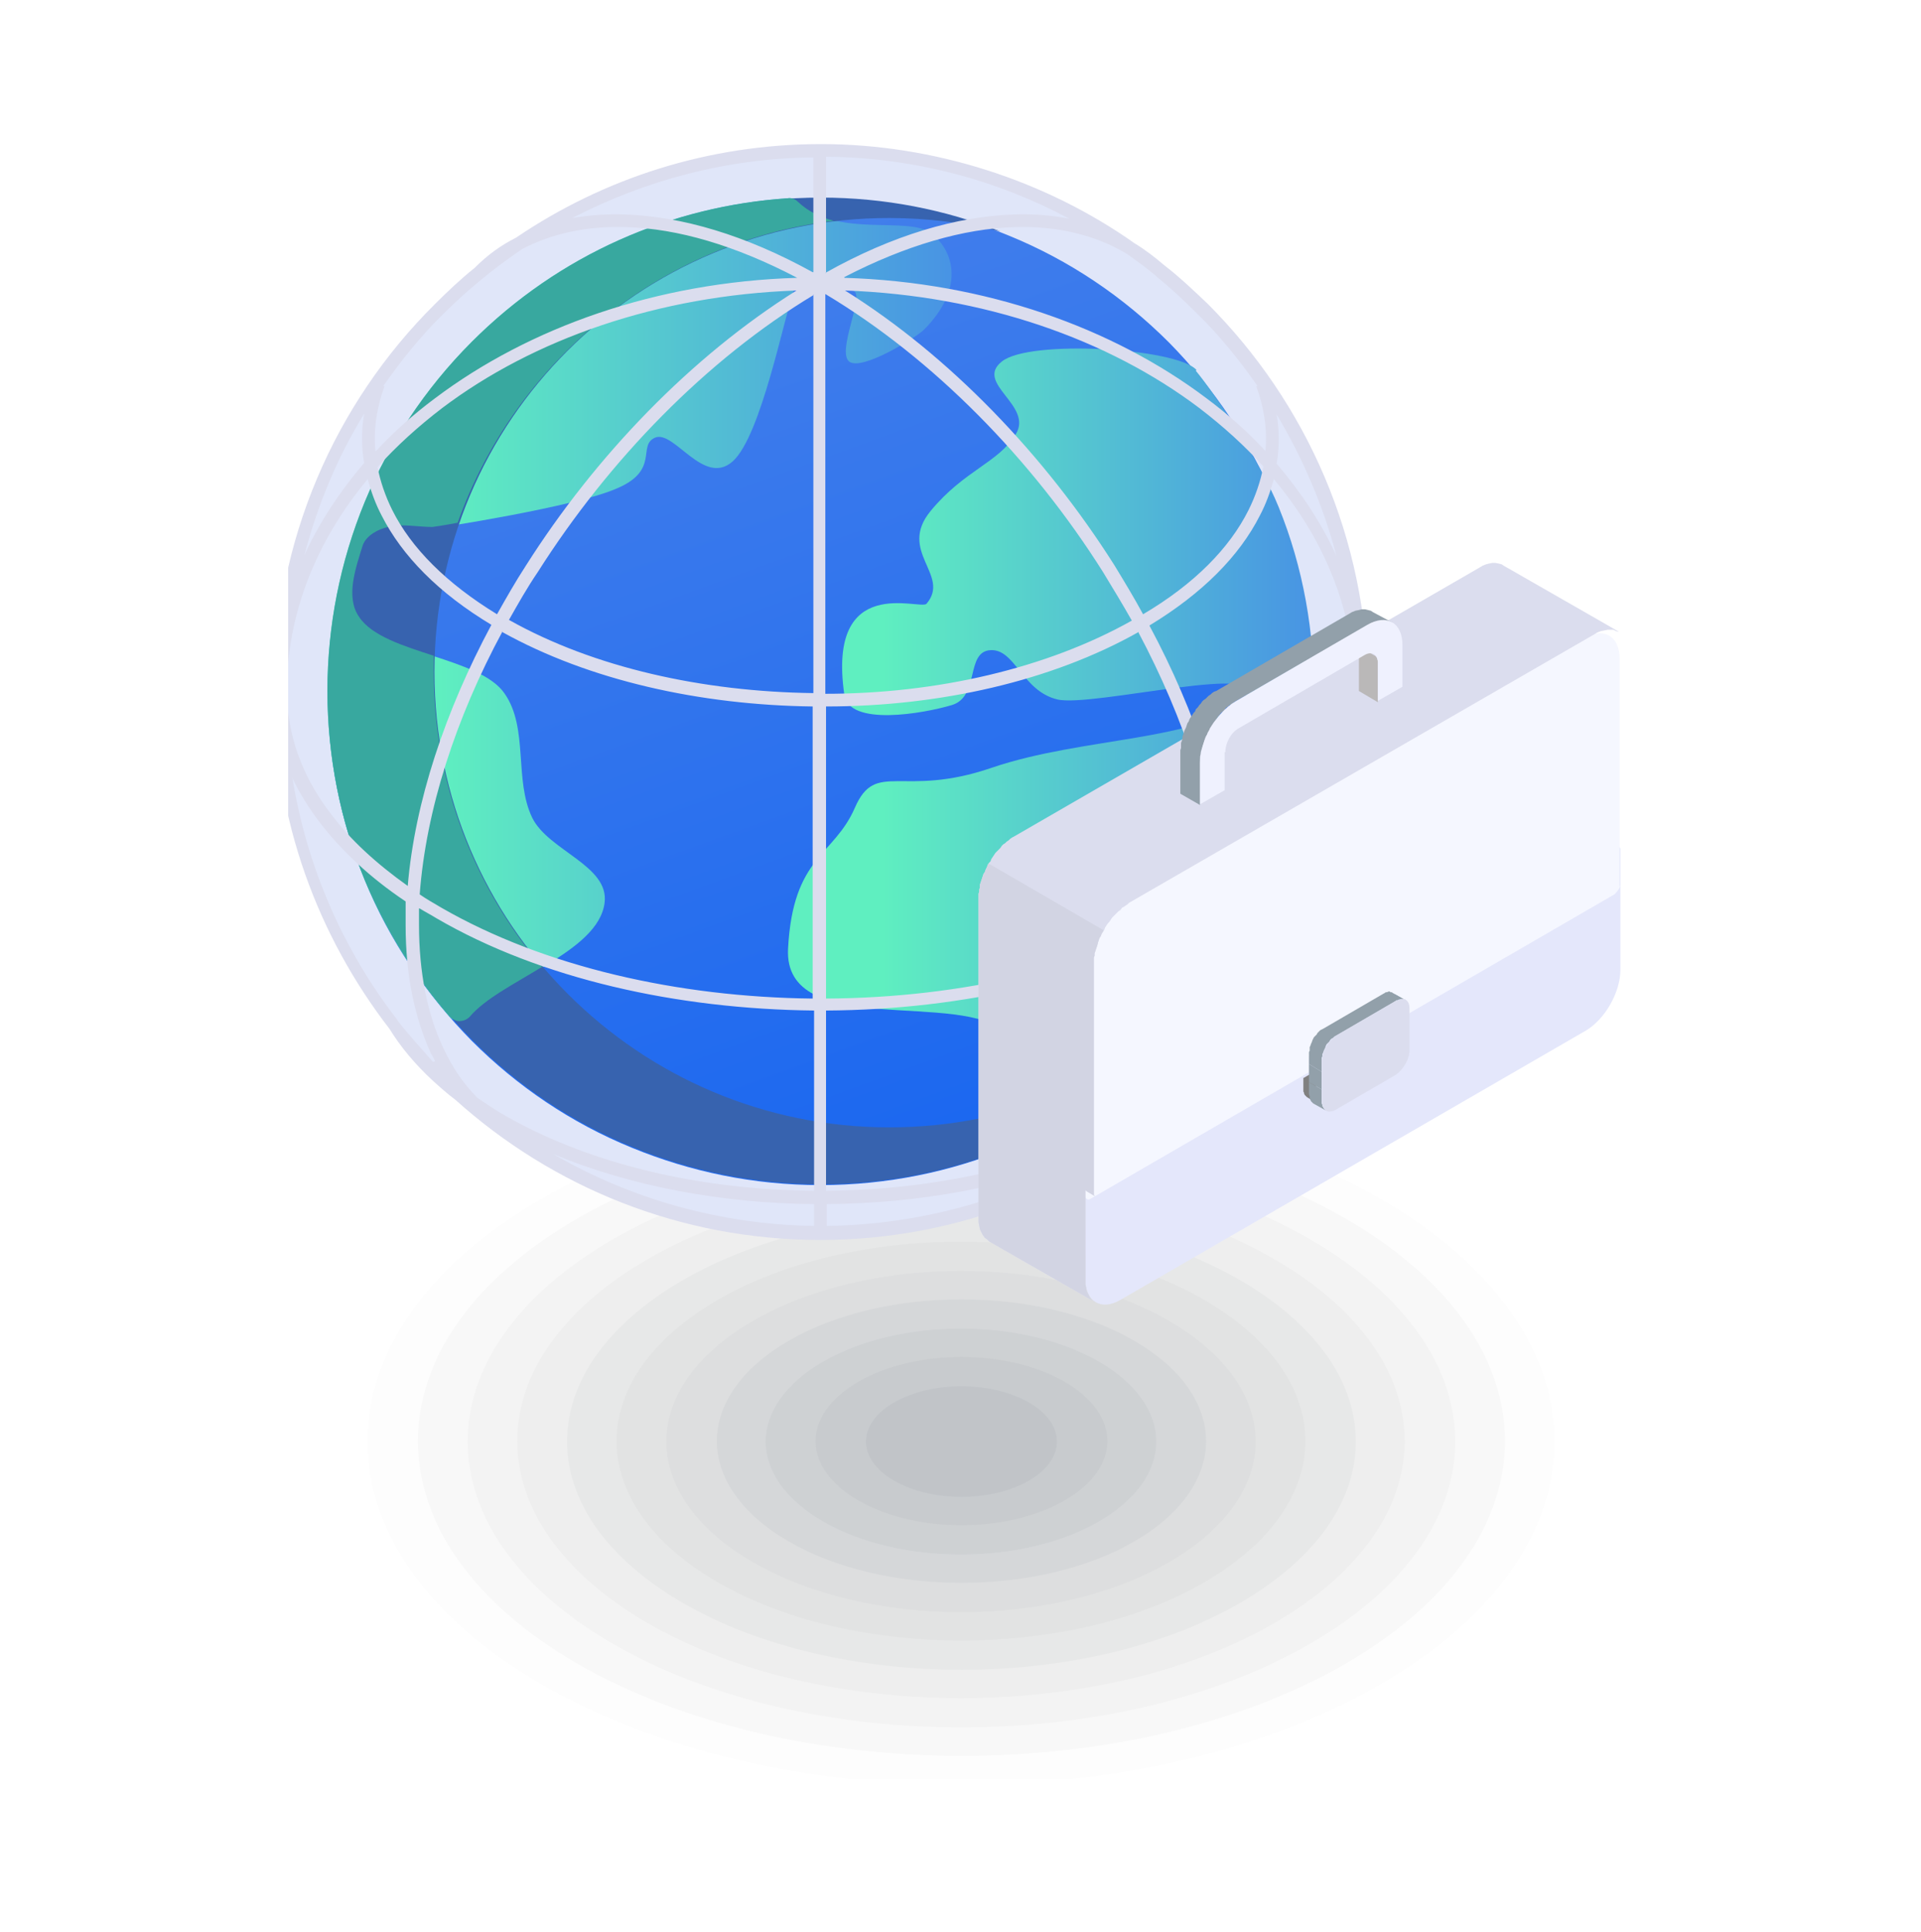 <svg width="180" height="181" viewBox="0 0 180 181" fill="none" xmlns="http://www.w3.org/2000/svg">
<g clip-path="url(#clip0_348_12949)">
<path opacity="0.01" fill-rule="evenodd" clip-rule="evenodd" d="M129.358 112.315C151.103 124.905 151.103 145.211 129.358 157.801C107.614 170.391 72.482 170.391 50.737 157.801C28.993 145.211 28.993 124.905 50.737 112.315C72.482 99.725 107.614 99.725 129.358 112.315Z" fill="#0F131B"/>
<path opacity="0.02" fill-rule="evenodd" clip-rule="evenodd" d="M126.114 114.183C145.993 125.717 145.993 144.318 126.114 155.851C106.236 167.385 74.025 167.385 54.065 155.851C34.187 144.318 34.187 125.717 54.065 114.183C73.944 102.649 106.155 102.649 126.114 114.183Z" fill="#131822"/>
<path opacity="0.02" fill-rule="evenodd" clip-rule="evenodd" d="M122.788 116.133C140.882 126.611 140.882 143.505 122.788 153.983C104.695 164.461 75.405 164.461 57.392 153.983C39.299 143.505 39.299 126.611 57.392 116.133C75.486 105.655 104.776 105.655 122.788 116.133Z" fill="#171D29"/>
<path opacity="0.02" fill-rule="evenodd" clip-rule="evenodd" d="M119.457 118.001C135.684 127.423 135.684 142.612 119.457 152.034C103.23 161.456 76.861 161.456 60.633 152.034C44.406 142.612 44.406 127.423 60.633 118.001C76.861 108.579 103.23 108.579 119.457 118.001Z" fill="#1B2230"/>
<path opacity="0.03" fill-rule="evenodd" clip-rule="evenodd" d="M116.215 119.95C130.658 128.316 130.658 141.8 116.215 150.166C101.773 158.532 78.406 158.532 63.964 150.166C49.521 141.8 49.521 128.316 63.964 119.95C78.406 111.584 101.773 111.584 116.215 119.95Z" fill="#1F2737"/>
<path opacity="0.03" fill-rule="evenodd" clip-rule="evenodd" d="M112.886 121.818C125.462 129.129 125.462 140.906 112.886 148.216C100.31 155.527 79.864 155.527 67.207 148.216C54.63 140.906 54.63 129.129 67.207 121.818C79.783 114.508 100.229 114.508 112.886 121.818Z" fill="#232C3F"/>
<path opacity="0.03" fill-rule="evenodd" clip-rule="evenodd" d="M109.56 123.768C120.351 130.022 120.351 140.094 109.56 146.348C98.769 152.602 81.325 152.602 70.534 146.348C59.743 140.094 59.743 130.022 70.534 123.768C81.325 117.513 98.769 117.513 109.56 123.768Z" fill="#273246"/>
<path opacity="0.04" fill-rule="evenodd" clip-rule="evenodd" d="M106.317 125.636C115.242 130.834 115.242 139.2 106.317 144.399C97.392 149.597 82.788 149.597 73.863 144.399C64.938 139.2 64.938 130.834 73.863 125.636C82.788 120.437 97.392 120.437 106.317 125.636Z" fill="#2B374D"/>
<path opacity="0.04" fill-rule="evenodd" clip-rule="evenodd" d="M102.987 127.585C110.127 131.728 110.127 138.388 102.987 142.531C95.847 146.673 84.245 146.673 77.105 142.531C69.965 138.388 69.965 131.728 77.105 127.585C84.245 123.443 95.847 123.443 102.987 127.585Z" fill="#2F3C54"/>
<path opacity="0.04" fill-rule="evenodd" clip-rule="evenodd" d="M99.746 129.453C105.101 132.54 105.101 137.495 99.746 140.581C94.391 143.668 85.79 143.668 80.435 140.581C75.08 137.495 75.08 132.54 80.435 129.453C85.79 126.367 94.391 126.367 99.746 129.453Z" fill="#34415C"/>
<path opacity="0.05" fill-rule="evenodd" clip-rule="evenodd" d="M96.418 131.403C99.906 133.433 99.906 136.682 96.418 138.713C92.929 140.744 87.249 140.744 83.76 138.713C80.271 136.682 80.271 133.433 83.76 131.403C87.249 129.372 92.929 129.372 96.418 131.403Z" fill="#384763"/>
<path fill-rule="evenodd" clip-rule="evenodd" d="M112.707 28.931C108.03 24.249 102.431 20.49 96.239 17.918C90.245 15.478 83.724 14.094 76.873 14.094C70.022 14.094 63.435 15.478 57.507 17.918C51.315 20.49 45.716 24.249 41.039 28.931C36.362 33.613 32.607 39.218 30.038 45.416C27.535 51.417 26.218 57.946 26.218 64.804C26.218 71.662 27.601 78.256 30.038 84.191C32.607 90.39 36.362 95.995 41.039 100.677C45.716 105.359 51.315 109.117 57.507 111.689C63.501 114.195 70.022 115.514 76.873 115.514C83.724 115.514 90.311 114.129 96.239 111.689C102.431 109.117 108.03 105.359 112.707 100.677C117.384 95.995 121.138 90.39 123.707 84.191C126.211 78.19 127.528 71.662 127.528 64.804C127.528 57.946 126.145 51.351 123.707 45.416C121.138 39.218 117.384 33.613 112.707 28.931Z" fill="#E0E6F9"/>
<path fill-rule="evenodd" clip-rule="evenodd" d="M109.544 32.096C105.263 27.81 100.191 24.381 94.526 22.073C89.058 19.831 83.13 18.578 76.872 18.578C70.614 18.578 64.62 19.831 59.219 22.073C53.554 24.447 48.482 27.876 44.2 32.096C39.918 36.382 36.493 41.46 34.188 47.131C31.948 52.604 30.696 58.539 30.696 64.804C30.696 71.068 31.948 77.069 34.188 82.476C36.493 88.147 39.984 93.225 44.2 97.511C48.482 101.798 53.554 105.227 59.219 107.535C64.686 109.777 70.614 111.03 76.872 111.03C83.13 111.03 89.124 109.777 94.526 107.535C100.191 105.161 105.263 101.732 109.544 97.511C113.826 93.291 117.251 88.147 119.557 82.476C121.796 77.003 123.048 71.068 123.048 64.804C123.048 58.539 121.796 52.538 119.557 47.131C117.185 41.46 113.76 36.382 109.544 32.096Z" fill="url(#paint0_linear_348_12949)"/>
<path fill-rule="evenodd" clip-rule="evenodd" d="M112.048 34.734C113.694 36.712 117.976 42.977 119.82 47.527C122.126 53.198 123.18 59.264 123.114 65.331C123.114 71.398 121.797 77.399 119.425 83.004C117.12 88.411 113.694 93.489 109.215 97.907C104.736 102.325 99.598 105.622 94.131 107.799C91.825 108.722 98.346 101.072 94.328 96.852C90.31 92.632 73.381 97.511 73.842 88.873C74.303 80.168 78.124 80.234 80.1 75.684C82.076 71.134 84.513 74.827 92.945 71.925C101.442 69.024 112.706 69.42 116.395 65.595C120.084 61.77 102.299 66.32 99.071 65.529C95.777 64.738 95.119 60.781 92.813 60.913C90.442 61.045 91.825 65.265 89.19 66.057C86.555 66.848 79.507 68.101 79.112 65.067C77.465 53.593 86.292 57.22 86.819 56.561C89.124 53.857 84.052 51.681 87.214 47.856C90.376 44.032 93.538 43.372 95.185 40.669C96.831 37.965 91.298 35.921 93.867 33.876C96.436 31.766 110.335 32.623 112.114 34.668L112.048 34.734Z" fill="url(#paint1_linear_348_12949)"/>
<path fill-rule="evenodd" clip-rule="evenodd" d="M73.777 18.578C62.974 19.303 52.435 23.787 44.201 32.03C39.787 36.448 36.428 41.592 34.188 46.999C29.511 58.341 29.511 71.134 34.188 82.476C36.099 87.026 38.733 91.313 42.093 95.203C42.356 95.467 42.686 95.665 43.081 95.665C43.476 95.665 43.806 95.533 44.069 95.269C47.165 91.708 56.058 89.269 56.651 84.587C57.112 81.092 51.381 79.707 49.866 76.607C48.153 73.046 49.536 68.233 47.297 65.001C44.991 61.572 36.164 61.309 33.793 57.946C32.476 56.099 33.464 53.33 34.122 51.219C34.452 50.296 35.572 49.703 36.494 49.505C37.811 49.175 39.26 49.505 40.644 49.505C40.71 49.505 53.818 47.527 57.836 45.746C61.854 44.032 59.681 41.724 61.393 40.998C63.172 40.273 65.938 45.614 68.639 43.24C71.34 40.866 73.513 29.458 74.502 26.82C75.49 24.183 79.113 26.755 80.035 27.282C80.957 27.81 78.388 32.953 79.574 33.876C80.759 34.8 85.897 31.568 86.556 30.909C90.377 27.084 89.454 23.589 87.281 21.875C85.107 20.16 78.52 22.402 74.765 18.907C74.502 18.643 74.172 18.512 73.777 18.578Z" fill="url(#paint2_linear_348_12949)"/>
<path fill-rule="evenodd" clip-rule="evenodd" d="M93.736 21.677C88.532 19.633 82.867 18.512 76.939 18.512C70.681 18.512 64.686 19.765 59.285 22.007C53.62 24.381 48.548 27.81 44.266 32.03C39.985 36.316 36.559 41.394 34.254 47.065C32.014 52.538 30.763 58.473 30.763 64.738C30.763 71.002 32.014 77.003 34.254 82.41C36.559 88.082 40.051 93.159 44.266 97.445C48.548 101.732 53.62 105.161 59.285 107.469C64.752 109.711 70.681 110.964 76.939 110.964C83.196 110.964 89.191 109.711 94.592 107.469C100.257 105.095 105.329 101.666 109.611 97.445C110.862 96.192 112.048 94.874 113.102 93.489C105.395 101.006 94.921 105.622 83.328 105.622C59.812 105.622 40.709 86.499 40.709 62.957C40.709 39.416 59.746 20.424 83.328 20.424C86.951 20.424 90.376 20.886 93.736 21.677Z" fill="#3763AF"/>
<path fill-rule="evenodd" clip-rule="evenodd" d="M73.777 18.578C62.974 19.303 52.435 23.787 44.201 32.03C39.787 36.448 36.428 41.592 34.188 46.999C29.511 58.341 29.511 71.134 34.188 82.476C36.099 87.026 38.733 91.313 42.093 95.203C42.356 95.467 42.686 95.665 43.015 95.665C43.41 95.665 43.74 95.533 44.003 95.269C45.452 93.555 48.219 92.17 50.788 90.587C44.464 83.136 40.644 73.508 40.644 62.957C40.644 62.43 40.644 61.902 40.644 61.441C37.811 60.517 34.847 59.594 33.661 57.814C32.344 55.967 33.332 53.198 33.991 51.087C34.32 50.164 35.44 49.571 36.362 49.373C37.679 49.043 39.129 49.373 40.512 49.373C40.512 49.373 41.5 49.241 42.883 48.977C48.219 33.942 61.788 22.666 78.124 20.688C76.873 20.358 75.753 19.831 74.765 18.907C74.502 18.643 74.172 18.512 73.777 18.578Z" fill="#38A89F"/>
<path fill-rule="evenodd" clip-rule="evenodd" d="M113.233 93.423C111.982 95.005 110.664 96.456 109.215 97.907C104.736 102.325 99.598 105.622 94.131 107.798C92.945 108.26 94.065 106.546 94.921 104.172C101.904 102.193 108.227 98.435 113.233 93.489V93.423Z" fill="#05883B"/>
<path fill-rule="evenodd" clip-rule="evenodd" d="M77.465 114.854C86.358 114.723 94.724 112.349 101.969 108.128C94.658 111.228 86.094 112.744 77.465 112.81C77.465 113.667 77.465 114.327 77.465 114.854ZM126.935 64.672C126.935 57.418 124.168 50.626 119.36 44.889C119.03 46.076 118.635 47.197 118.042 48.318C116.132 52.077 112.707 55.572 107.7 58.605C112.048 66.716 114.88 75.223 115.539 83.07C118.767 80.828 121.336 78.322 123.18 75.75C125.617 72.387 126.869 68.76 126.935 65.199V64.804V64.738V64.672ZM118.371 43.768C118.108 45.087 117.647 46.471 116.988 47.79C115.21 51.351 111.916 54.714 107.107 57.55C106.251 55.967 105.329 54.451 104.407 52.934C97.885 42.647 88.993 33.349 79.178 27.216C92.155 27.678 103.814 31.766 112.377 38.229C114.617 39.943 116.659 41.789 118.437 43.768H118.371ZM74.633 27.216C61.656 27.678 49.997 31.766 41.434 38.229C39.194 39.943 37.152 41.789 35.373 43.768C35.637 45.087 36.098 46.471 36.757 47.79C38.535 51.351 41.829 54.648 46.572 57.55C47.428 56.033 48.284 54.517 49.272 53C55.794 42.713 64.752 33.415 74.633 27.216ZM34.451 44.889C34.781 46.076 35.176 47.197 35.769 48.318C37.679 52.077 41.104 55.572 46.045 58.539C41.697 66.65 38.865 75.157 38.206 83.004C35.242 80.894 32.804 78.652 31.026 76.278C28.523 73.046 27.206 69.552 26.942 66.057C26.942 65.793 26.942 65.463 26.942 65.199H26.876V64.804C26.876 57.484 29.643 50.692 34.451 44.889ZM28.523 52.011C29.906 48.977 31.817 46.076 34.122 43.372C33.858 41.855 33.858 40.273 34.122 38.756C31.619 42.845 29.774 47.263 28.523 52.011ZM35.176 42.251C34.978 40.207 35.308 38.163 36.032 36.184H35.901C37.613 33.745 39.458 31.436 41.565 29.392C43.805 27.15 46.308 25.106 48.943 23.326C51.71 21.875 55.003 21.149 58.692 21.281C63.501 21.413 68.902 22.996 74.699 26.029C61.459 26.425 49.536 30.711 40.775 37.305C38.733 38.822 36.889 40.471 35.242 42.251H35.176ZM79.112 26.029C92.352 26.425 104.275 30.711 113.036 37.305C115.078 38.822 116.922 40.471 118.569 42.251C118.767 40.207 118.437 38.163 117.713 36.184H117.844C116.132 33.745 114.287 31.436 112.18 29.392C110.994 28.205 109.742 27.018 108.425 25.963L108.293 25.831C107.437 25.106 106.515 24.447 105.592 23.787C102.628 22.007 99.071 21.149 95.053 21.281C90.31 21.413 84.843 22.996 79.112 25.963V26.029ZM119.623 43.438C119.886 41.921 119.886 40.339 119.623 38.822C122.06 42.911 123.971 47.329 125.222 52.077C123.839 49.043 121.929 46.142 119.623 43.438ZM128.055 64.606V64.804V64.936C128.055 65.067 128.055 65.133 128.055 65.265C127.989 77.003 123.905 87.752 117.252 96.39C116.198 98.105 114.88 99.688 113.168 101.27C112.509 101.864 111.784 102.457 111.06 103.051C101.969 111.162 89.981 116.173 76.873 116.173C63.764 116.173 51.776 111.228 42.685 103.051C41.895 102.457 41.236 101.864 40.577 101.27C38.931 99.753 37.547 98.105 36.493 96.39C29.774 87.686 25.756 76.871 25.69 65.199V64.87V64.738C25.69 50.626 31.421 37.767 40.709 28.535C41.895 27.348 43.146 26.161 44.464 25.106C45.65 23.919 46.901 22.996 48.35 22.27C56.518 16.731 66.333 13.5 76.938 13.5C87.544 13.5 98.017 16.929 106.317 22.798C107.305 23.391 108.227 24.117 109.084 24.842C110.533 25.963 111.85 27.216 113.168 28.469C122.39 37.701 128.12 50.428 128.186 64.54L128.055 64.606ZM40.775 99.424C40.775 99.424 40.511 98.896 40.38 98.698C38.865 95.401 38.008 91.379 38.008 86.697C38.008 85.971 38.008 85.18 38.008 84.455C34.649 82.213 32.014 79.707 29.972 77.069C28.918 75.684 28.062 74.299 27.403 72.915C28.786 81.355 32.212 89.071 37.218 95.533L37.284 95.665C38.338 96.984 39.458 98.237 40.577 99.49L40.775 99.424ZM77.4 25.568C77.4 21.941 77.4 19.435 77.4 17.654C77.4 16.27 77.4 15.346 77.4 14.687C85.633 14.753 93.406 16.863 100.191 20.49C98.544 20.16 96.766 20.028 94.921 20.094C89.651 20.292 83.657 22.007 77.334 25.568H77.4ZM76.214 27.612V28.667C76.214 39.218 76.214 52.275 76.214 64.738V64.936C65.872 64.804 55.662 62.562 47.691 58.078C48.548 56.561 49.404 55.044 50.392 53.593C57.045 43.108 66.201 33.679 76.28 27.612H76.214ZM47.099 59.133C42.685 67.309 39.919 75.882 39.326 83.795C39.984 84.257 40.709 84.653 41.368 85.048C50.985 90.587 63.566 93.423 76.148 93.555C76.148 84.982 76.148 75.486 76.148 66.189C65.609 66.057 55.201 63.749 47.033 59.199L47.099 59.133ZM39.26 85.114C39.26 85.642 39.26 86.103 39.26 86.631C39.26 91.115 40.05 95.005 41.5 98.105C42.356 99.951 43.41 101.534 44.727 102.853C45.518 103.38 46.374 103.974 47.296 104.501C55.333 109.117 65.74 111.491 76.28 111.557C76.28 109.183 76.28 105.754 76.28 100.809V94.676C63.435 94.544 50.656 91.708 40.907 86.037C40.38 85.708 39.853 85.444 39.326 85.114H39.26ZM108.688 103.182C108.03 103.644 107.305 104.106 106.515 104.501C98.478 109.117 87.939 111.491 77.4 111.557C77.4 109.183 77.4 105.754 77.4 100.809V94.676C90.244 94.61 103.155 91.708 112.97 86.037C113.497 85.773 113.958 85.444 114.419 85.18C114.419 85.642 114.419 86.103 114.419 86.565C114.419 91.049 113.629 94.94 112.18 98.039C111.257 100.017 110.072 101.732 108.688 103.117V103.182ZM76.28 112.81C67.716 112.744 59.153 111.162 51.841 108.128C59.021 112.283 67.387 114.723 76.28 114.854C76.28 114.327 76.28 113.667 76.28 112.81ZM116.329 95.599C115.21 97.05 114.024 98.369 112.772 99.688C112.97 99.358 113.102 98.962 113.299 98.632C114.814 95.335 115.671 91.313 115.671 86.631C115.671 85.905 115.671 85.18 115.671 84.455C119.294 82.015 122.126 79.311 124.234 76.476C125.09 75.289 125.749 74.102 126.342 72.915C124.959 81.355 121.533 89.071 116.527 95.533L116.461 95.665L116.329 95.599ZM106.646 59.199C110.994 67.375 113.826 75.948 114.353 83.861C113.695 84.257 113.036 84.653 112.377 85.048C102.694 90.653 90.047 93.489 77.4 93.555C77.4 85.576 77.4 76.014 77.4 66.189C88.005 66.189 98.544 63.815 106.712 59.199H106.646ZM77.334 65.001C87.741 65.001 98.083 62.627 106.054 58.143C105.197 56.627 104.275 55.11 103.353 53.593C96.7 43.042 87.478 33.613 77.334 27.546V28.733C77.334 38.097 77.334 51.219 77.334 64.804V65.001ZM76.214 25.502C76.214 21.941 76.214 19.435 76.214 17.72C76.214 16.335 76.214 15.412 76.214 14.753C68.046 14.819 60.405 16.929 53.62 20.424C55.201 20.16 56.848 20.028 58.626 20.094C63.896 20.292 69.824 22.007 76.148 25.502H76.214Z" fill="#DBDDEE"/>
<path fill-rule="evenodd" clip-rule="evenodd" d="M151.373 80.168V87.884C151.373 87.026 151.175 86.433 150.846 86.631C131.743 97.643 121.731 103.446 102.694 114.459C102.43 114.591 102.233 115.448 102.167 116.305V108.59C102.167 109.447 102.365 110.041 102.694 109.843C121.797 98.83 131.809 93.027 150.846 82.015C151.109 81.883 151.307 81.026 151.373 80.168Z" fill="#2C3E50"/>
<path fill-rule="evenodd" clip-rule="evenodd" d="M102.233 107.667C102.233 107.667 101.706 108.194 101.706 108.524V119.866C101.706 121.976 103.221 122.833 105 121.778L148.541 96.588C150.385 95.533 151.834 92.961 151.834 90.851V79.509C151.834 79.509 151.637 79.047 151.307 79.245C133.654 89.466 120.611 96.984 102.167 107.667H102.233Z" fill="#E4E7FB"/>
<path fill-rule="evenodd" clip-rule="evenodd" d="M151.756 83.054V61.689C151.756 59.578 150.241 58.721 148.462 59.776L104.921 84.966C103.077 86.022 101.628 88.593 101.628 90.704V112.069C101.628 112.069 101.826 112.531 102.155 112.333L122.641 100.463V99.342C122.641 98.551 123.234 97.562 123.892 97.1L129.557 93.803C130.282 93.407 130.809 93.737 130.809 94.528V95.649L151.295 83.779C151.295 83.779 151.822 83.252 151.822 82.922L151.756 83.054Z" fill="#F5F7FF"/>
<path fill-rule="evenodd" clip-rule="evenodd" d="M131.282 93.489L130.491 93.027L130.623 93.093L130.689 93.159L130.755 93.225V93.357L130.821 93.489L130.886 93.555V93.687V93.885V95.006L131.677 95.467V94.346V94.148V94.016L131.611 93.951L131.545 93.819V93.687L131.479 93.621L131.413 93.555L131.282 93.489Z" fill="#6995BF"/>
<path fill-rule="evenodd" clip-rule="evenodd" d="M123.641 103.512L122.455 102.787L122.389 102.721L122.324 102.655L122.258 102.589L122.192 102.457V102.391L122.126 102.259V102.127V101.995V101.006L122.916 100.545L123.312 100.809V102.655V102.787V102.919L123.378 103.051V103.182L123.443 103.248L123.509 103.38L123.575 103.446L123.641 103.512Z" fill="#808080"/>
<path fill-rule="evenodd" clip-rule="evenodd" d="M124.234 104.04L123.049 103.38L122.983 103.314L122.917 103.248L122.851 103.183L122.785 103.051L122.719 102.919V102.853V102.721L122.653 102.523V101.402L123.839 102.061V103.248V103.38L123.905 103.512V103.644L123.971 103.71L124.037 103.842L124.102 103.908L124.168 103.974L124.234 104.04Z" fill="#92A0AA"/>
<path fill-rule="evenodd" clip-rule="evenodd" d="M123.839 102.061L122.653 101.402V99.688L123.839 100.413V102.061Z" fill="#92A0AA"/>
<path fill-rule="evenodd" clip-rule="evenodd" d="M123.839 100.413L122.653 99.688V98.567L122.719 98.435V98.237V98.105L122.785 97.973L122.851 97.775L122.917 97.643L122.983 97.445L123.049 97.314L123.114 97.182L123.246 97.05L123.378 96.918L123.444 96.786L123.576 96.654L123.707 96.522L123.839 96.456L123.971 96.39L129.636 93.093L129.767 93.027L129.833 92.961H129.965L130.097 92.895H130.229L130.294 92.961H130.426L130.492 93.027L131.678 93.687L131.612 93.621H131.48H131.414H131.282H131.151L131.019 93.687H130.887L130.821 93.753L125.156 97.05L125.025 97.116L124.893 97.248L124.761 97.314L124.629 97.445L124.564 97.577L124.432 97.709L124.3 97.841L124.234 97.973L124.168 98.171L124.102 98.303L124.037 98.435L123.971 98.632L123.905 98.764V98.962L123.839 99.094V99.226V100.413Z" fill="#92A0AA"/>
<path fill-rule="evenodd" clip-rule="evenodd" d="M132.072 97.314V98.435C132.072 99.226 131.48 100.215 130.821 100.677L125.156 103.974C124.431 104.369 123.904 104.04 123.904 103.248V99.292C123.904 98.501 124.497 97.511 125.156 97.05L130.821 93.753C131.545 93.357 132.072 93.687 132.072 94.478V97.314Z" fill="#DBDDEE"/>
<path fill-rule="evenodd" clip-rule="evenodd" d="M150.912 58.737L140.899 53L140.702 52.868L140.438 52.802L140.109 52.736H139.845L139.516 52.802L139.252 52.868L138.923 53L138.594 53.198L94.987 78.388L94.855 78.454L94.658 78.586L94.526 78.718L94.328 78.85L94.197 78.981L93.999 79.113L93.867 79.245L93.735 79.443L93.604 79.575L93.406 79.773L93.274 79.905L93.142 80.102L93.011 80.3L92.879 80.498L92.813 80.696L92.681 80.828L92.55 81.026L92.484 81.224L92.352 81.487L92.286 81.685L92.154 81.883L92.089 82.081L92.023 82.279L91.957 82.476L91.891 82.674L91.825 82.872V83.136L91.759 83.334V83.531L91.693 83.729V83.927V84.125V102.787V105.49V114.129V114.525L91.759 114.854L91.825 115.184L91.957 115.448L92.089 115.712L92.286 115.975L92.484 116.107L92.681 116.305L102.694 122.042L102.43 121.91L102.233 121.712L102.101 121.515L101.969 121.251L101.838 120.987L101.772 120.657L101.706 120.328V119.932V111.293V111.425V111.491L101.772 111.557L101.838 111.623L102.628 112.085L102.562 112.019L102.496 111.953V111.887V111.755V90.389V90.192V89.994V89.73L102.562 89.532V89.334L102.628 89.137L102.694 88.939L102.76 88.741L102.826 88.543L102.891 88.279L102.957 88.082L103.023 87.884L103.155 87.686L103.221 87.488L103.353 87.29L103.484 87.092L103.55 86.895L103.682 86.697L103.814 86.499L103.945 86.367L104.077 86.169L104.209 85.971L104.341 85.84L104.538 85.642L104.67 85.51L104.802 85.378L104.999 85.246L105.131 85.048L105.263 84.982L105.46 84.85L105.658 84.718L105.79 84.587L149.331 59.462L149.66 59.264L149.99 59.133L150.319 59.067L150.648 59.001H150.912H151.175L151.439 59.133L151.702 59.199L150.912 58.737Z" fill="#DBDDEE"/>
<path fill-rule="evenodd" clip-rule="evenodd" d="M112.443 75.421L110.599 74.365V70.475V70.277L110.664 70.079V69.881V69.618L110.73 69.42L110.796 69.222V69.024L110.862 68.826L110.928 68.628L110.994 68.43L111.126 68.167L111.191 67.969L111.257 67.771L111.389 67.573L111.455 67.375L111.587 67.178L111.718 66.98L111.85 66.782L111.982 66.65L112.048 66.452L112.245 66.254L112.377 66.057L112.509 65.925L112.641 65.727L112.772 65.595L112.97 65.463L113.102 65.331L113.233 65.199L113.431 65.067L113.563 64.936L113.76 64.804L113.958 64.738L126.342 57.55L126.671 57.352L127.001 57.22L127.33 57.154L127.593 57.088H127.923L128.186 57.154L128.45 57.22L128.647 57.352L130.492 58.341L130.228 58.275L129.965 58.209L129.701 58.143H129.372L129.108 58.209L128.779 58.275L128.45 58.407L128.12 58.605L115.737 65.727L115.539 65.859L115.407 65.991L115.21 66.057L115.078 66.188L114.88 66.32L114.749 66.518L114.617 66.65L114.419 66.782L114.287 66.98L114.156 67.112L114.024 67.309L113.892 67.507L113.76 67.639L113.629 67.837L113.497 68.035L113.365 68.233L113.299 68.43L113.168 68.628L113.102 68.826L112.97 69.024L112.904 69.222L112.838 69.42L112.772 69.683L112.707 69.881L112.641 70.079L112.575 70.277L112.509 70.475V70.673L112.443 70.87V71.068V71.332V71.53V75.421Z" fill="#92A0AA"/>
<path fill-rule="evenodd" clip-rule="evenodd" d="M129.108 65.793L127.33 64.738V61.177V60.979L127.264 60.847V60.715L127.198 60.649L127.132 60.517L127.066 60.451L127 60.386L126.935 60.319L128.713 61.375L128.845 61.441L128.911 61.507L128.977 61.572L129.042 61.704V61.77L129.108 61.902V62.034V62.166V65.793Z" fill="#BAB8B8"/>
<path fill-rule="evenodd" clip-rule="evenodd" d="M114.748 70.475V74.036L112.442 75.355V71.464C112.442 69.354 113.957 66.782 115.736 65.727L128.12 58.539C129.964 57.484 131.413 58.341 131.413 60.451V64.342L129.108 65.661V62.1C129.108 61.309 128.515 60.979 127.856 61.375L116.065 68.233C115.341 68.628 114.814 69.618 114.814 70.475H114.748Z" fill="#EFF1FE"/>
<path fill-rule="evenodd" clip-rule="evenodd" d="M92.616 80.894L92.55 81.026L92.484 81.224L92.352 81.487L92.286 81.685L92.154 81.883L92.089 82.081L92.023 82.278L91.957 82.476L91.891 82.674L91.825 82.872V83.136L91.759 83.334V83.531L91.693 83.729V83.927V84.125V102.787V105.49V114.129V114.525L91.759 114.854L91.825 115.184L91.957 115.448L92.089 115.712L92.286 115.975L92.484 116.107L92.681 116.305L102.694 122.042L102.43 121.91L102.233 121.712L102.101 121.515L101.969 121.251L101.838 120.987L101.772 120.657L101.706 120.328V119.932V111.293V111.425V111.491L101.772 111.557L101.838 111.623L102.628 112.085L102.562 112.019L102.496 111.953V111.887V111.755V90.389V90.192V89.994V89.73L102.562 89.532V89.334L102.628 89.137L102.694 88.939L102.76 88.741L102.826 88.543L102.891 88.279L102.957 88.082L103.023 87.884L103.155 87.686L103.221 87.488L103.353 87.29L103.418 87.158L92.616 80.894Z" fill="#D2D4E3"/>
</g>
<defs>
<linearGradient id="paint0_linear_348_12949" x1="57.767" y1="23.974" x2="89.844" y2="112.351" gradientUnits="userSpaceOnUse">
<stop stop-color="#437FEB"/>
<stop offset="1" stop-color="#1966F0"/>
</linearGradient>
<linearGradient id="paint1_linear_348_12949" x1="82.615" y1="53.55" x2="132.117" y2="53.55" gradientUnits="userSpaceOnUse">
<stop stop-color="#5FEFC0"/>
<stop offset="1" stop-color="#437FEC"/>
</linearGradient>
<linearGradient id="paint2_linear_348_12949" x1="41.102" y1="39.98" x2="99.847" y2="39.98" gradientUnits="userSpaceOnUse">
<stop stop-color="#5FEFC0"/>
<stop offset="1" stop-color="#437FEC"/>
</linearGradient>
<clipPath id="clip0_348_12949">
<rect width="127" height="153.186" fill="white" transform="translate(27 13.5)"/>
</clipPath>
</defs>
</svg>
